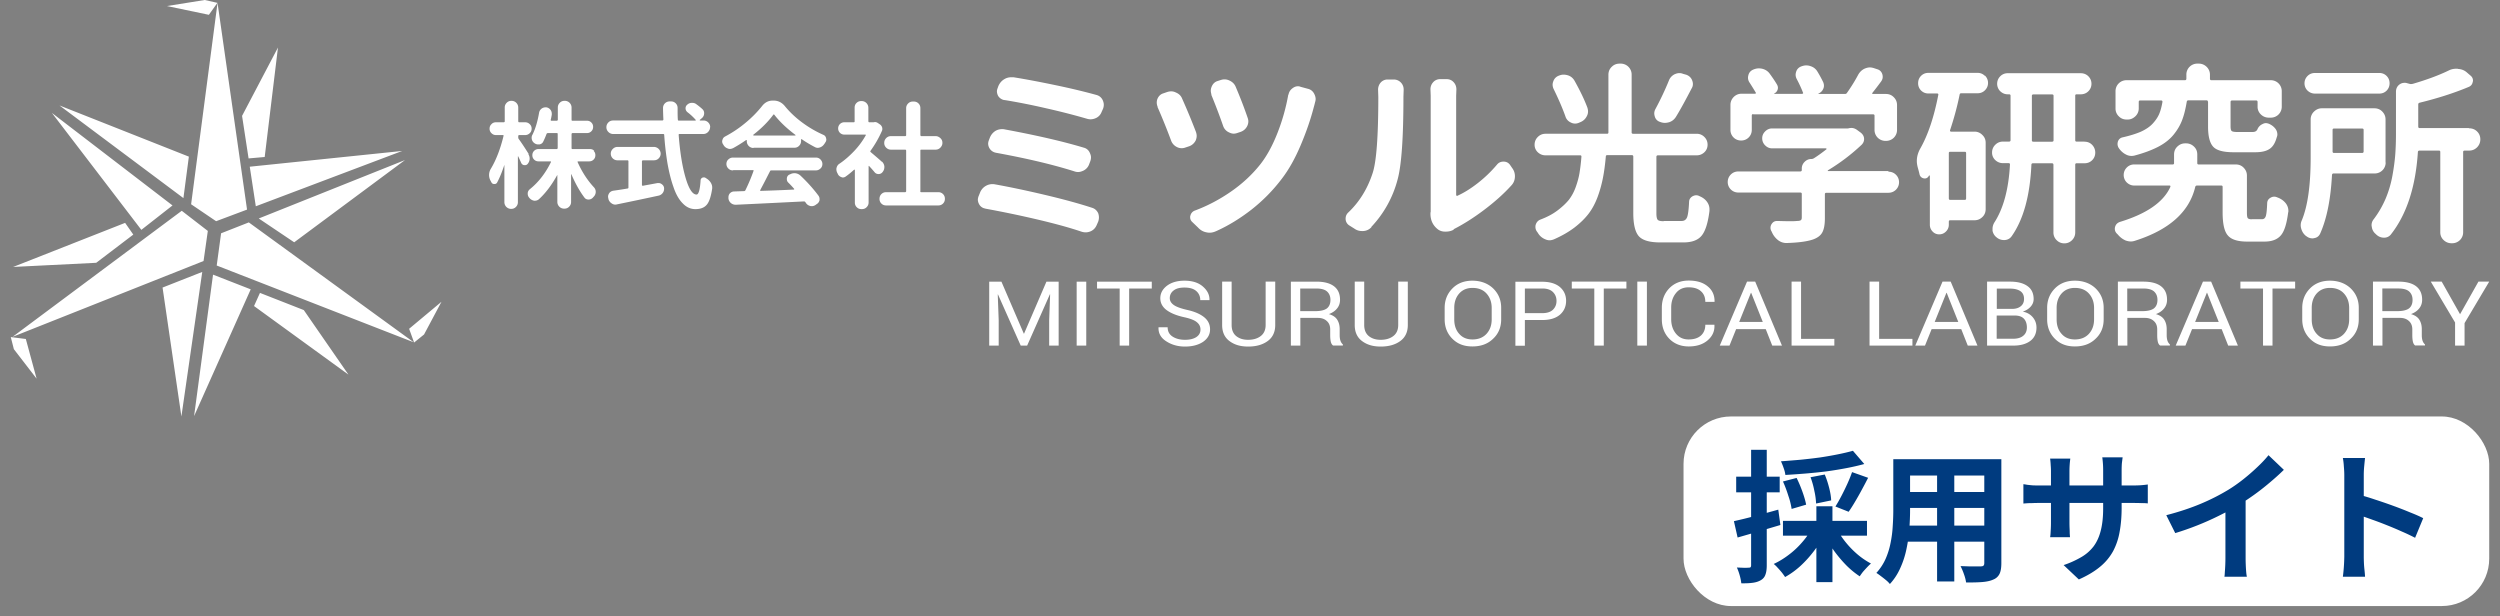 <svg width="211" height="52" fill="none" xmlns="http://www.w3.org/2000/svg"><rect width="100%" height="100%" fill="#808080" stroke="none"/><path d="M11.93 19.4L4.38 9.53l10.18 7.81-2.63 2.06zM1.06 28.43l16.12-6.4.36-2.54-2.2-1.7L1.06 28.43zm12.66-4.16l1.59 10.88 1.76-12.2-3.35 1.32zm-3.16-5.46l-9.45 3.72 7.01-.35 3.13-2.38-.69-.99zm-8.38 9.8l.91 3.35-1.92-2.49-.26-1.02 1.27.16zm32-15.1l-9.35 6.94-2.99-2.01 12.34-4.93zm-15.89 8.9l16.63 6.48L21 18.77l-2.34.92-.37 2.72zm-1.91 12.71l4.78-10.7-3.18-1.24-1.6 11.94zm9.26-8.95l3.77 5.45-7.97-5.79.5-1.11 3.7 1.45zm8.89 1.58l2.73-2.28-1.47 2.76-.84.68-.42-1.16zM5.02 8.9l10.46 7.82.46-3.5L5.02 8.9zM18.36.24l-2.23 17 2.11 1.43 2.61-.98L18.36.24zm2.72 13.83l12.87-1.33-12.36 4.67-.51-3.34zm-.1-.7l-.55-3.59 3.03-5.77-1.12 9.24-1.36.12zM17.63 1.25L14.09.51 17.28 0l1.07.24-.72 1.01zm26.96 11.76c.07.11.11.23.11.36v.06c-.01.15-.07.29-.17.41a.29.29 0 01-.23.1h-.06a.325.325 0 01-.25-.19c-.08-.18-.16-.37-.26-.56h-.01c-.01 0-.01 0-.01.02v3.86c0 .16-.06.29-.17.4-.11.11-.24.16-.4.16a.567.567 0 01-.57-.56v-3.16c-.19.58-.39 1.08-.61 1.49a.23.23 0 01-.22.13h-.04c-.11 0-.19-.06-.24-.17-.03-.05-.05-.1-.08-.15a1.006 1.006 0 01.05-.97c.45-.75.8-1.67 1.07-2.77v-.05a.076.076 0 00-.05-.02h-.59c-.15 0-.27-.05-.38-.16a.507.507 0 01-.16-.38c0-.15.05-.28.16-.38.1-.11.23-.16.38-.16h.67s.07-.02.07-.07V9.07c0-.16.06-.29.17-.4.11-.11.24-.16.4-.16a.567.567 0 01.57.56v1.18s.02.07.07.07h.51c.15 0 .28.05.39.16.11.1.16.23.16.38s-.05.28-.16.38c-.1.1-.23.16-.39.16h-.51s-.07.02-.07.07v.14s.01.09.04.12c.2.27.49.7.85 1.28m5.47-.28c.1.1.15.22.15.37s-.05.27-.15.37c-.1.1-.23.15-.37.15h-.94s-.03 0-.04.02c0 .02-.01.03 0 .04.37.83.83 1.54 1.38 2.13.1.11.15.24.15.38s-.05.28-.15.39c-.03.03-.05.05-.08.09-.1.11-.23.17-.37.17h-.02c-.13 0-.25-.05-.33-.16-.4-.53-.77-1.19-1.11-1.98h-.02v2.35c0 .16-.06.29-.17.4-.11.11-.24.16-.4.16h-.02a.567.567 0 01-.57-.56v-2.26s0-.01-.01-.01c0 0-.01 0-.01.01-.46.83-.97 1.51-1.54 2.03-.1.08-.21.12-.33.12h-.07a.685.685 0 01-.38-.21c-.01-.02-.03-.03-.04-.05a.49.49 0 01-.12-.32v-.06c.01-.14.08-.25.19-.34.72-.58 1.31-1.34 1.77-2.28v-.04c0-.02-.02-.02-.04-.02h-1.01c-.15 0-.27-.05-.37-.15-.1-.1-.15-.22-.15-.37s.05-.27.15-.37c.1-.1.23-.15.37-.15H47s.07-.03.07-.08v-1.19c0-.05-.02-.08-.07-.08h-.77s-.08.02-.1.07c-.09.24-.18.45-.28.65-.06.13-.17.21-.32.24h-.11c-.1 0-.2-.03-.29-.09a.552.552 0 01-.24-.32c-.01-.05-.02-.1-.02-.15 0-.09.02-.18.07-.26.24-.48.43-1.1.56-1.86a.547.547 0 01.52-.45h.1a.539.539 0 01.45.52v.11c-.03.15-.05.29-.09.42 0 .05.01.08.06.08h.47s.07-.03.07-.08V9.07c0-.16.06-.29.17-.4.11-.11.24-.16.4-.16h.02a.567.567 0 01.57.56v1.04c0 .05.02.08.07.08h1.24c.14 0 .26.05.36.15.1.1.15.22.15.37s-.05.27-.15.37c-.1.1-.22.15-.36.15h-1.24s-.07.03-.07.08v1.19c0 .05.02.08.07.08h1.48c.15 0 .27.05.37.15m9.77-1.99c0 .15-.06.28-.17.4-.11.11-.24.17-.4.17h-2.01c-.05 0-.07.02-.07.07.11 1.45.3 2.65.58 3.61.28.96.59 1.43.93 1.43.17 0 .29-.4.34-1.19 0-.11.06-.19.16-.24.04-.01.09-.02.12-.02.06 0 .11.02.17.06l.09.06c.15.1.26.22.34.36.06.11.1.23.1.35v.11c-.1.67-.25 1.13-.46 1.37-.21.25-.53.37-.96.37-.4 0-.76-.16-1.07-.49-.32-.32-.58-.78-.78-1.38-.21-.59-.37-1.25-.5-1.97-.12-.72-.22-1.53-.28-2.43 0-.04-.03-.07-.08-.07h-4.23a.56.56 0 01-.4-.17.544.544 0 01-.17-.4c0-.17.06-.3.17-.41.11-.11.24-.16.4-.16h4.17s.07-.03.07-.08c-.02-.44-.03-.77-.03-.98a.55.55 0 01.56-.55h.12c.15 0 .28.05.39.16.11.11.16.24.16.4v.11c0 .31 0 .6.02.87 0 .05.03.08.08.08h1.39s.03 0 .04-.02v-.04a4.76 4.76 0 00-.71-.66c-.1-.09-.15-.2-.15-.32s.05-.23.15-.31c.11-.1.24-.15.39-.15h.02c.14 0 .26.04.37.13.18.13.34.26.48.39.11.1.16.21.16.35 0 .17-.06.3-.18.41l-.19.16v.03c0 .01.01.02.02.02h.29c.15 0 .29.05.4.16.11.11.17.24.17.4l-.01.01zm-5.68 2.79s-.07.03-.07.08v2.01s.02.06.07.06c.42-.08.83-.15 1.24-.23h.1c.1 0 .18.03.27.1.11.08.18.19.19.33v.05a.589.589 0 01-.46.58c-.97.21-2.15.46-3.52.74-.04.01-.09.02-.13.02a.52.52 0 01-.31-.1.647.647 0 01-.27-.34l-.02-.1s-.02-.09-.02-.13c0-.1.03-.18.08-.27.08-.13.2-.2.34-.23.49-.07.9-.13 1.22-.19.05 0 .08-.03.08-.09v-2.21c0-.05-.03-.08-.08-.08h-.84a.55.55 0 01-.4-.16.544.544 0 01-.17-.4c0-.16.06-.29.17-.4.11-.11.24-.17.4-.17h3.07a.578.578 0 01.57.57c0 .15-.06.29-.17.4-.11.11-.24.16-.4.16h-.94zm9.35-1.04a.567.567 0 01-.57-.56v-.08s0-.02-.02-.03h-.04c-.34.24-.71.47-1.09.68-.09.04-.18.07-.27.07-.05 0-.11 0-.16-.03a.628.628 0 01-.36-.26c-.01-.02-.03-.04-.04-.07a.449.449 0 01-.1-.27c0-.03 0-.07.02-.11.03-.14.1-.24.23-.31a9.82 9.82 0 001.74-1.17 9.53 9.53 0 001.38-1.4c.24-.31.54-.46.89-.46h.09c.36 0 .67.15.92.44.43.53.93 1 1.5 1.42.57.42 1.16.76 1.77 1.03.12.05.2.14.23.28.01.04.02.08.02.12 0 .09-.03.17-.09.25-.03.05-.06.1-.1.15a.694.694 0 01-.53.3.56.56 0 01-.27-.08c-.38-.2-.74-.41-1.08-.65a.03.03 0 00-.04 0c-.01 0-.02.02-.02.03v.13c0 .16-.06.29-.17.4-.11.11-.24.16-.4.16h-3.45l.01.02zm-1.75 1.89c-.15 0-.27-.05-.38-.16-.1-.1-.16-.23-.16-.38s.05-.28.16-.38c.11-.1.23-.16.38-.16h7.02c.15 0 .27.05.38.16.1.11.16.23.16.38s-.05.28-.16.38c-.11.1-.23.16-.38.16H65.1c-.05 0-.09.02-.11.07-.2.39-.47.93-.83 1.6a.03.03 0 000 .04c0 .01.02.02.04.02.64-.02 1.57-.05 2.8-.11.01 0 .02 0 .03-.02v-.04c-.17-.19-.33-.37-.51-.54a.391.391 0 01-.11-.29v-.07c.02-.14.09-.24.21-.31h.03c.12-.07.25-.11.37-.11h.1c.17.02.32.09.44.2.59.56 1.09 1.12 1.5 1.67.07.09.11.19.11.3v.11c-.04.15-.12.26-.26.34l-.11.08c-.09.05-.18.08-.29.08-.04 0-.09 0-.14-.02a.59.59 0 01-.35-.25c-.01-.02-.03-.04-.05-.07a.138.138 0 00-.11-.06c-.84.04-2.75.14-5.74.28h-.04a.601.601 0 01-.6-.53v-.1c0-.12.04-.23.11-.32.1-.11.23-.17.37-.17l.84-.03c.05 0 .09-.03.11-.07.27-.55.5-1.1.69-1.64v-.04c0-.02-.02-.02-.04-.02H61.9l-.05.02zm1.73-2.99v.03c0 .01.01.02.02.02h3.52s.02 0 .02-.02v-.03c-.76-.57-1.35-1.14-1.79-1.71-.03-.03-.05-.03-.08 0-.43.58-.99 1.15-1.7 1.7m10.87 2.26c.11.11.18.24.2.4v.07c0 .13-.04.26-.12.37l-.03.04c-.08.11-.2.17-.34.17-.13 0-.25-.05-.33-.15-.15-.18-.31-.36-.47-.53-.01-.01-.02-.02-.03 0 0 0-.01.02-.01.03v3.05c0 .16-.06.29-.17.4-.11.11-.24.16-.4.16h-.03c-.16 0-.29-.05-.4-.16a.535.535 0 01-.16-.4v-2.74s0-.02-.02-.03h-.04c-.23.21-.46.4-.7.57-.08.06-.16.09-.24.09-.04 0-.09 0-.13-.03a.487.487 0 01-.31-.27c-.01-.03-.03-.06-.05-.1a.681.681 0 01-.07-.28c0-.04 0-.1.02-.15.04-.15.12-.26.25-.34.43-.29.84-.65 1.23-1.06.39-.41.72-.86.98-1.33a.03.03 0 000-.04c0-.01-.02-.02-.03-.02h-1.78a.514.514 0 01-.52-.52.514.514 0 01.52-.52h.79c.05 0 .08-.02.08-.07V9.09c0-.16.05-.29.16-.4.11-.11.24-.16.4-.16h.03a.567.567 0 01.57.56v1.16s.02.07.07.07h.39s.07-.02.1-.02c.08 0 .16.03.24.08l.16.11c.1.06.16.15.2.25.01.05.02.1.02.14 0 .06-.01.12-.04.18a9.26 9.26 0 01-.96 1.67c-.03.04-.02.07.02.11.26.22.58.49.95.82m3.23 2.48c0 .05.03.08.08.08h1.44c.16 0 .29.05.4.16.11.11.16.24.16.4 0 .16-.05.29-.16.4-.11.11-.24.16-.4.16h-4.4c-.16 0-.29-.05-.4-.16a.535.535 0 01-.16-.4c0-.16.05-.29.16-.4.11-.11.24-.16.4-.16h1.62s.07-.03.07-.08V12.7s-.02-.07-.07-.07h-1.22c-.16 0-.29-.06-.4-.17a.535.535 0 01-.16-.4c0-.16.05-.28.16-.4.11-.11.24-.17.4-.17h1.22s.07-.02.07-.07V9.13c0-.16.06-.29.17-.4.11-.11.24-.16.4-.16h.07c.16 0 .29.05.4.16.11.11.16.24.16.4v2.29s.03.07.08.07h1.21c.15 0 .28.06.4.17.12.11.17.24.17.4 0 .16-.06.28-.17.4-.11.11-.24.17-.4.17h-1.21c-.05 0-.08.02-.08.07v3.44h-.01zm5.48 1.46a.704.704 0 01-.52-.38.815.815 0 01-.1-.36c0-.08.02-.17.05-.27l.13-.32a1.128 1.128 0 011.27-.71c1.28.23 2.7.53 4.26.9 1.56.37 2.87.73 3.94 1.08.23.07.4.23.51.46.04.12.06.23.06.35 0 .12-.02.23-.06.35l-.14.32c-.11.24-.28.41-.52.51-.13.05-.26.08-.4.08-.12 0-.23-.02-.33-.05-1.03-.35-2.31-.7-3.85-1.06-1.54-.36-2.97-.65-4.28-.89m.88-4.72a.794.794 0 01-.54-.38.787.787 0 01-.11-.38c0-.09.02-.19.06-.29l.08-.21c.1-.25.26-.45.49-.59.18-.1.36-.14.55-.14.06 0 .13 0 .21.02 2.64.49 4.87 1 6.67 1.54.24.06.42.21.52.44.06.13.1.25.1.38 0 .11-.02.22-.06.33l-.11.29a.96.96 0 01-.51.52c-.14.06-.27.1-.41.1-.11 0-.21-.02-.32-.06-1.84-.58-4.05-1.1-6.63-1.57m.74-4.44a.78.78 0 01-.54-.36.893.893 0 01-.1-.36c0-.1.02-.19.06-.29l.06-.17c.11-.25.27-.45.51-.59.18-.11.38-.16.59-.16h.17c1.07.17 2.27.4 3.61.68 1.34.28 2.48.56 3.42.82.24.07.42.23.52.46.05.12.08.24.08.36 0 .11-.02.22-.06.33l-.13.29a.9.9 0 01-.51.52c-.14.06-.28.09-.43.09-.09 0-.2-.02-.3-.05-.93-.27-2.06-.57-3.39-.87-1.33-.31-2.53-.54-3.58-.71m12.95.58a.89.89 0 01-.08-.35c0-.12.02-.23.06-.33.1-.23.26-.39.49-.46l.32-.11c.12-.04.23-.06.35-.06.13 0 .26.03.4.1.24.1.42.26.52.51.42.94.81 1.88 1.17 2.82.04.12.06.23.06.33 0 .13-.03.25-.08.38-.12.23-.3.4-.54.49l-.33.11a.876.876 0 01-.72-.04.98.98 0 01-.48-.52c-.37-1-.76-1.96-1.16-2.87m11.06-1.03c.04-.24.17-.43.38-.57.14-.1.28-.14.43-.14.07 0 .15.02.22.05l.63.17c.23.06.41.21.52.44.07.14.11.28.11.43 0 .08-.02.17-.05.27-.03.13-.06.25-.1.38-.27 1.05-.64 2.12-1.11 3.23-.47 1.11-1 2.07-1.62 2.87-.73.96-1.57 1.81-2.52 2.56-.95.74-1.95 1.36-3 1.83-.18.08-.36.13-.54.13-.1 0-.19-.01-.27-.03-.27-.05-.51-.18-.71-.4l-.51-.49a.507.507 0 01-.16-.38c0-.05 0-.1.02-.14a.59.59 0 01.38-.43c1.05-.39 2.06-.92 3.03-1.59.97-.67 1.8-1.44 2.49-2.31.55-.7 1.03-1.58 1.45-2.65.42-1.07.72-2.15.91-3.23m-6.48-.01c-.04-.12-.06-.23-.06-.33 0-.12.03-.23.08-.35.1-.23.26-.39.49-.46l.25-.08c.12-.04.23-.06.33-.06.15 0 .29.03.43.1.24.11.42.28.52.52.37.87.71 1.74 1.01 2.62.04.11.06.21.06.3 0 .14-.03.27-.1.41-.12.23-.3.39-.55.48l-.27.09c-.11.04-.21.06-.32.06-.13 0-.26-.04-.4-.11a.91.91 0 01-.48-.52c-.32-.92-.66-1.81-1.01-2.66m13.52 11.18a.99.99 0 01-.7.33h-.1c-.24 0-.46-.07-.65-.21l-.43-.27a.66.66 0 01-.3-.57c0-.21.08-.39.25-.54.92-.88 1.6-1.98 2.03-3.3.32-.96.48-3.1.48-6.42l-.02-.62c0-.22.07-.42.21-.59a.77.77 0 01.6-.27h.51c.24 0 .45.09.62.27.15.17.22.36.22.59l-.02.6c0 3.43-.16 5.76-.49 6.97a9.191 9.191 0 01-2.22 4.01m6.96.23c-.21.12-.44.17-.7.17h-.03c-.26 0-.49-.08-.67-.24-.38-.32-.57-.74-.57-1.27 0-.05 0-.11.02-.16v-9.8l-.02-.54c0-.22.07-.42.22-.59a.77.77 0 01.6-.27h.55c.24 0 .44.09.6.27.15.17.22.37.22.6l-.02.54v8.37s.01.04.04.06c.03.02.05.02.07 0 .56-.25 1.13-.61 1.72-1.07.59-.46 1.13-.98 1.62-1.56.14-.17.32-.25.54-.25h.02c.23 0 .41.1.54.28l.17.25c.16.21.24.44.24.7 0 .31-.1.57-.3.78-.65.72-1.43 1.41-2.32 2.08-.89.67-1.75 1.21-2.56 1.62m17.74-.7h1.51c.22 0 .37-.1.46-.31.08-.21.14-.65.17-1.32.01-.2.11-.35.3-.46.1-.05.2-.08.3-.08.08 0 .17.02.25.06l.06.03c.26.11.47.27.62.49.13.19.19.39.19.6v.14c-.13 1.03-.35 1.72-.67 2.1-.32.38-.83.56-1.54.56h-1.93c-.9 0-1.5-.17-1.82-.52-.31-.35-.47-1-.47-1.95v-4.77c0-.08-.04-.13-.13-.13h-2.06c-.08 0-.13.04-.13.13-.06.68-.14 1.27-.24 1.78-.1.51-.24 1.04-.44 1.59-.2.54-.45 1.02-.76 1.43-.31.41-.71.8-1.2 1.18-.5.38-1.08.71-1.74 1-.13.05-.25.08-.36.08-.13 0-.25-.03-.36-.08-.25-.1-.45-.26-.6-.49-.03-.05-.07-.11-.11-.16a.67.67 0 01-.13-.38c0-.06 0-.13.02-.19.06-.21.19-.36.38-.44.56-.21 1.04-.46 1.44-.76.4-.3.72-.6.97-.9.24-.31.44-.67.59-1.09.15-.42.26-.82.32-1.19s.12-.82.16-1.36c.01-.08-.02-.13-.1-.13h-2.93c-.25 0-.47-.09-.65-.26a.854.854 0 01-.27-.64c0-.25.09-.47.27-.65.18-.18.4-.27.65-.27h5.2c.07 0 .11-.04.11-.11V6.31c0-.26.09-.49.28-.67.18-.18.4-.27.66-.27h.08a.92.92 0 01.94.94v4.87c0 .07.04.11.13.11h5.36c.25 0 .47.09.65.27.18.18.27.4.27.65s-.09.47-.27.64c-.18.17-.4.26-.65.26h-3.27c-.08 0-.13.04-.13.13V18c0 .29.04.47.11.55.07.08.24.12.51.12m-6.45-9.6c.04.12.06.23.06.33 0 .14-.03.27-.1.4-.12.24-.3.41-.55.51l-.14.06c-.1.04-.2.06-.3.06a.74.74 0 01-.36-.09.819.819 0 01-.46-.52c-.25-.7-.58-1.46-.98-2.28a.897.897 0 01-.1-.38c0-.1.02-.2.06-.3.08-.23.24-.39.48-.48.13-.05.25-.08.38-.08s.25.02.38.06c.25.08.44.25.57.49.45.81.81 1.55 1.06 2.22zm6.88-2.26c.09-.24.25-.42.48-.54.14-.06.27-.1.41-.1.11 0 .21.02.3.06l.29.08c.23.09.4.24.49.48.04.1.06.2.06.3 0 .13-.03.25-.1.36-.52 1-.96 1.81-1.33 2.41-.14.22-.33.38-.59.46-.12.03-.23.05-.35.05-.14 0-.27-.03-.4-.08a.648.648 0 01-.44-.44.972.972 0 01-.05-.27c0-.13.03-.25.1-.38.42-.78.8-1.58 1.13-2.39zm18.53 7.68c.25 0 .47.09.64.26.17.17.26.39.26.63s-.09.46-.26.63c-.17.17-.39.26-.64.26h-5.23c-.08 0-.13.04-.13.11v2.04c0 .52-.07.91-.21 1.18-.14.27-.4.47-.79.61-.49.17-1.23.27-2.22.3h-.03c-.25 0-.49-.08-.7-.24a1.72 1.72 0 01-.51-.65c-.02-.05-.05-.11-.08-.16a.572.572 0 01.05-.56c.11-.17.26-.25.46-.25h.02c.39.01.72.02 1 .02s.48 0 .63-.02c.17 0 .28-.02.34-.06.06-.04.09-.11.09-.23v-2c0-.07-.04-.11-.13-.11h-5.22c-.25 0-.47-.09-.64-.26a.877.877 0 01-.26-.63c0-.24.09-.46.26-.63.17-.17.39-.26.64-.26h5.22c.08 0 .13-.04.13-.11v-.13c0-.22.08-.41.24-.57.16-.16.35-.24.57-.24.07 0 .14-.02.21-.06.38-.24.73-.5 1.06-.76.01-.01.01-.03 0-.05 0-.02-.02-.03-.04-.03h-4.55c-.22 0-.41-.08-.58-.25a.816.816 0 01-.25-.59c0-.23.08-.42.25-.59.16-.16.36-.25.58-.25h6.4s.06 0 .09-.02c.07-.01.14-.02.21-.02.17 0 .33.06.48.17l.3.22c.19.15.29.33.29.55 0 .18-.07.34-.21.48-.87.82-1.82 1.54-2.85 2.16-.01.01-.01.02 0 .04 0 .02.01.02.02.02h5.09v.05zm-11.4-4.86c-.08 0-.13.04-.13.11v1.22c0 .25-.09.47-.26.64-.17.17-.39.26-.64.26s-.47-.09-.64-.26a.883.883 0 01-.26-.64V8.85c0-.25.09-.47.27-.66.18-.18.4-.28.67-.28h1.14s.05-.01.06-.03c.01-.02.01-.04 0-.06-.15-.25-.32-.53-.52-.84a.712.712 0 01-.11-.62c.05-.22.18-.38.4-.48.16-.07.32-.11.49-.11.08 0 .17.01.27.03.26.06.48.2.63.4.25.34.46.65.63.94.08.14.1.28.05.43-.05.15-.15.26-.3.33 0 .01 0 .02.02.02h2.35s.06-.01.07-.03c.02-.02.02-.05 0-.08-.13-.34-.3-.71-.52-1.13a.815.815 0 01-.1-.36c0-.09.02-.19.05-.28.07-.21.22-.36.44-.44.14-.05.27-.08.4-.08s.25.02.36.06c.26.08.46.24.59.46.19.31.35.61.49.9.04.1.06.19.06.29 0 .1-.02.19-.06.27-.08.19-.22.32-.41.4v.03h2.25c.07 0 .13-.03.17-.1.36-.51.67-1.01.94-1.52.13-.23.31-.41.55-.52.15-.06.29-.1.43-.1.11 0 .21.02.32.05l.3.1c.22.06.37.21.44.43.02.07.03.15.03.22 0 .13-.04.25-.13.38-.25.34-.5.67-.75.98-.02.01-.02.03 0 .05.02.02.03.03.06.03h1.09c.26 0 .49.09.67.28.18.18.27.4.27.66v2.08a.92.92 0 01-.94.94h-.02a.92.92 0 01-.94-.94V9.76c0-.07-.04-.11-.13-.11h-10.11l.01-.02zm19.55-3.25c.17.17.26.38.26.62s-.09.45-.26.62c-.17.17-.38.25-.61.25h-1.39c-.08 0-.13.04-.14.13-.21 1.03-.48 2.02-.81 3 0 .03 0 .06.02.08.02.02.04.03.07.03h1.98a.9.9 0 01.66.28c.19.18.28.4.28.66v5.6c0 .26-.09.49-.28.67-.19.18-.4.27-.66.27h-2.06c-.07 0-.11.04-.11.13v.25c0 .22-.08.41-.24.57-.16.16-.35.24-.57.24-.22 0-.41-.08-.56-.24a.81.81 0 01-.23-.57v-4.12s-.01-.03-.03-.04c-.02 0-.04 0-.05.02-.01.02-.02.03-.03.06-.11.15-.25.2-.42.16a.441.441 0 01-.34-.33 9.53 9.53 0 00-.13-.51c-.06-.21-.1-.42-.1-.62 0-.36.1-.71.29-1.05.66-1.16 1.16-2.67 1.52-4.52.02-.08-.01-.13-.1-.13h-.73c-.24 0-.45-.08-.62-.25a.845.845 0 01-.25-.62c0-.24.08-.45.25-.62.17-.17.38-.25.62-.25h4.15c.23 0 .44.08.61.25m-1.69 10.47c.07 0 .11-.04.11-.13v-3.82c0-.07-.04-.11-.11-.11h-1.24c-.07 0-.11.04-.11.11v3.82c0 .08.04.13.11.13h1.24zm10.11-4.91c.25 0 .47.09.64.27.17.18.26.4.26.65s-.09.47-.26.64c-.17.17-.39.26-.64.26h-.68c-.07 0-.11.04-.11.13v5.71c0 .25-.09.47-.27.65-.18.18-.4.27-.65.27s-.47-.09-.65-.27a.891.891 0 01-.27-.65v-5.71c0-.08-.04-.13-.13-.13h-1.6c-.08 0-.13.04-.13.13-.12 2.6-.67 4.61-1.66 6.02-.14.2-.33.31-.59.33h-.06c-.23 0-.44-.07-.62-.22a.91.91 0 01-.35-.57v-.16c0-.18.05-.35.14-.51.77-1.18 1.22-2.82 1.33-4.9.01-.08-.03-.13-.11-.13h-.48c-.25 0-.47-.09-.65-.26a.854.854 0 01-.27-.64c0-.25.09-.47.27-.65.18-.18.4-.27.65-.27h.51c.08 0 .13-.04.13-.11V8.07c0-.07-.04-.11-.13-.11h-.11c-.24 0-.45-.09-.63-.26a.877.877 0 01-.26-.63c0-.24.09-.46.26-.63a.86.86 0 01.63-.26h6.17c.25 0 .47.09.64.26.17.17.26.39.26.63s-.09.46-.26.63c-.17.17-.39.26-.64.26h-.36c-.07 0-.11.04-.11.11v3.77c0 .07.04.11.11.11h.68v.01zm-4.45-.11c0 .07.04.11.13.11h1.57c.08 0 .13-.04.13-.11V8.08c0-.07-.04-.11-.13-.11h-1.57c-.08 0-.13.04-.13.11v3.77zm18.54 6.65h.89c.15 0 .25-.08.31-.25.06-.17.1-.54.12-1.11.01-.21.11-.36.3-.46a.573.573 0 01.55-.02c.04.01.08.03.13.05.25.11.46.27.62.49.13.19.19.39.19.6 0 .04 0 .09-.02.14-.12.94-.32 1.59-.62 1.93-.3.35-.76.52-1.38.52h-1.46c-.79 0-1.34-.17-1.63-.52-.3-.34-.44-.99-.44-1.94v-2.16c0-.07-.04-.11-.11-.11h-2.06c-.07 0-.12.04-.14.11-.5 2.11-2.19 3.63-5.09 4.55-.12.04-.23.06-.35.06-.14 0-.28-.03-.43-.08-.25-.11-.47-.27-.65-.49l-.13-.13a.561.561 0 01-.11-.55c.06-.2.2-.33.4-.4 2.26-.69 3.68-1.67 4.26-2.96.01-.03 0-.06 0-.08a.09.09 0 00-.07-.03h-2.98c-.24 0-.45-.09-.63-.26a.877.877 0 01-.26-.63c0-.24.09-.46.26-.63a.86.86 0 01.63-.26h3.25c.07 0 .11-.04.11-.11v-.73c0-.26.09-.49.28-.67.19-.18.4-.27.66-.27h.08c.25 0 .47.09.66.27.19.18.28.4.28.67v.73c0 .07.04.11.11.11h3.14c.26 0 .49.09.67.28.18.19.27.4.27.66v3.11c0 .25.02.41.07.48.05.06.16.1.34.1m-3.7-9.91c0-.08-.04-.13-.11-.13h-1.55c-.07 0-.12.04-.13.13-.1.59-.22 1.1-.39 1.54-.16.43-.41.85-.73 1.24s-.75.73-1.29 1.01-1.21.53-2 .74c-.08.02-.17.03-.25.03-.17 0-.33-.04-.49-.13-.23-.12-.43-.3-.59-.54a.664.664 0 01-.1-.32c0-.07.01-.15.03-.22.07-.2.21-.32.41-.36.61-.14 1.13-.3 1.54-.48.41-.19.74-.41.98-.67.24-.26.43-.53.55-.81.12-.28.21-.62.28-1.02.01-.08-.03-.13-.11-.13h-1.78c-.07 0-.11.04-.11.13v.54a.9.9 0 01-.28.66c-.19.18-.4.28-.66.28h-.08c-.26 0-.49-.09-.67-.28a.898.898 0 01-.27-.66V7.71a.92.92 0 01.94-.94h4.91c.08 0 .13-.04.13-.13v-.33a.92.92 0 01.94-.94h.11c.25 0 .47.09.66.27.18.18.28.4.28.67v.33c0 .08.04.13.11.13h5.01a.92.92 0 01.94.94v1.28a.92.92 0 01-.94.94h-.16a.93.93 0 01-.66-.27.876.876 0 01-.28-.67v-.38c0-.08-.04-.13-.11-.13h-2.04c-.08 0-.13.04-.13.13v2.04c0 .22.03.36.1.41.06.05.22.08.46.08h1.3c.2 0 .33-.07.4-.21.08-.2.22-.35.4-.44.11-.06.21-.1.32-.1.07 0 .15.02.24.05.24.1.44.25.59.46.1.15.14.3.14.46 0 .07-.02.15-.05.22-.13.48-.33.81-.61.99-.28.19-.68.28-1.21.28h-1.82c-.86 0-1.43-.15-1.72-.46-.29-.31-.44-.87-.44-1.7V8.6h-.01zm15 5.1a.92.92 0 01-.94.94h-3.46c-.07 0-.12.04-.13.13-.11 2.05-.44 3.7-1 4.95-.1.21-.26.34-.51.38a.59.59 0 01-.14.02.81.81 0 01-.49-.17.219.219 0 00-.05-.03c-.2-.16-.33-.36-.4-.6a.976.976 0 01.05-.74c.5-1.22.74-2.98.74-5.31v-3.19a.9.9 0 01.28-.66c.19-.18.4-.28.66-.28h4.44c.26 0 .49.09.67.28.18.19.27.4.27.66v3.65l.01-.03zm-.54-7.54c.24 0 .45.08.62.25.17.17.25.38.25.62s-.08.45-.25.62c-.17.17-.38.25-.62.25h-5.42c-.24 0-.45-.08-.63-.25a.854.854 0 01-.26-.62c0-.24.09-.45.26-.62.17-.17.38-.25.63-.25h5.42zm-1.32 4.8c0-.07-.04-.11-.13-.11h-2.38c-.07 0-.11.04-.11.11v1.82c0 .08.04.13.11.13h2.38c.08 0 .13-.04.13-.13v-1.82zm8.91-.13c.26 0 .49.09.67.27.18.18.27.4.27.66s-.09.48-.27.67c-.18.18-.4.28-.67.28h-.38c-.08 0-.13.04-.13.11v6.77a.92.92 0 01-.94.94h-.05a.93.93 0 01-.66-.27.876.876 0 01-.28-.67v-6.77c0-.07-.04-.11-.11-.11h-1.65c-.07 0-.12.04-.13.11-.19 2.96-.95 5.28-2.28 6.97a.71.71 0 01-.57.27h-.02c-.24 0-.46-.09-.65-.27l-.05-.05a.897.897 0 01-.32-.6.507.507 0 01-.02-.13c0-.19.06-.36.19-.52.4-.53.73-1.1 1-1.73.26-.62.45-1.27.57-1.93.12-.66.2-1.26.24-1.79.04-.53.06-1.12.06-1.77V7.74c0-.24.09-.44.27-.59.14-.11.29-.16.46-.16.05 0 .11 0 .17.02l.3.08c.08.01.16 0 .24-.02 1.16-.34 2.17-.71 3.03-1.13.2-.1.41-.14.63-.14.05 0 .11 0 .16.02.29.02.53.12.73.3l.29.25c.15.12.22.26.22.44 0 .03 0 .06-.02.09-.03.21-.15.36-.35.44-1.22.51-2.59.95-4.14 1.33-.07.02-.11.07-.11.14v1.87c0 .08.04.13.11.13h4.15l.04.02zM84.52 23.77l1.89 4.39h.02l1.89-4.39h1.03v5.4h-.8v-2.13l.08-2.2h-.02l-1.92 4.33h-.54l-1.92-4.32h-.02l.08 2.19v2.13h-.8v-5.4h1.03zm7.16 0h-.81v5.4h.81v-5.4zm5.53.58H95.3v4.82h-.8v-4.82h-1.91v-.58h4.62v.58zm4.11 3.46c0-.25-.1-.45-.31-.62-.2-.17-.57-.31-1.08-.42-.63-.14-1.12-.34-1.47-.6-.35-.26-.53-.6-.53-1 0-.42.19-.77.57-1.06.38-.28.87-.42 1.47-.42.65 0 1.17.16 1.55.49.38.33.57.7.56 1.13v.02h-.78a.96.96 0 00-.34-.77c-.23-.2-.56-.29-.99-.29-.4 0-.71.08-.92.25-.21.16-.32.38-.32.64 0 .24.12.43.35.59.23.16.61.29 1.13.41.63.14 1.1.35 1.43.62.33.27.49.61.49 1.02 0 .43-.2.78-.59 1.05-.39.26-.9.4-1.53.4-.59 0-1.12-.15-1.57-.44-.46-.29-.68-.68-.66-1.17v-.02h.77c0 .35.14.61.42.79.28.18.63.27 1.04.27.41 0 .73-.08.96-.23.24-.16.35-.37.35-.63m6.31-4.05v3.66c0 .59-.21 1.04-.63 1.35-.42.31-.97.47-1.65.47-.68 0-1.18-.16-1.59-.47-.41-.31-.61-.76-.61-1.35v-3.66h.8v3.66c0 .41.13.72.38.93.26.21.59.32 1.01.32.44 0 .8-.11 1.07-.32.27-.21.41-.52.41-.93v-3.66h.81zm2.12 3.06v2.34h-.8v-5.4h2.15c.65 0 1.15.13 1.49.39.34.26.51.64.51 1.14 0 .28-.08.52-.24.72-.16.21-.39.37-.7.49.33.1.56.25.7.47.14.22.21.48.21.8v.51c0 .17.02.32.06.45.04.13.11.24.21.33v.09h-.83c-.11-.08-.17-.21-.2-.37s-.04-.33-.04-.5v-.49c0-.29-.09-.53-.28-.7-.19-.18-.44-.27-.75-.27h-1.49zm0-.57h1.26c.45 0 .78-.08.98-.23.2-.16.3-.4.3-.72 0-.3-.1-.54-.29-.71-.19-.17-.5-.25-.91-.25h-1.35v1.91h.01zm9.07-2.49v3.66c0 .59-.21 1.04-.63 1.35-.42.31-.97.47-1.65.47-.68 0-1.18-.16-1.59-.47-.41-.31-.61-.76-.61-1.35v-3.66h.8v3.66c0 .41.13.72.38.93.26.21.59.32 1.01.32.44 0 .8-.11 1.07-.32.27-.21.41-.52.41-.93v-3.66h.81zm7.88 3.18c0 .66-.22 1.21-.68 1.64-.45.44-1.03.65-1.75.65s-1.26-.22-1.69-.65c-.43-.43-.65-.98-.65-1.64v-.96c0-.66.22-1.2.65-1.64.43-.44 1-.66 1.69-.66s1.3.22 1.75.65c.45.44.68.98.68 1.64v.97zm-.8-.96c0-.49-.15-.9-.44-1.22-.29-.32-.69-.47-1.18-.47-.47 0-.84.16-1.12.47-.28.32-.42.72-.42 1.22v.97c0 .5.14.91.42 1.22.28.32.65.47 1.12.47.5 0 .89-.16 1.18-.47.29-.32.44-.72.44-1.23v-.97.01zm2.8 1.02v2.17h-.8v-5.4h2.27c.63 0 1.13.15 1.48.44.35.3.53.69.53 1.17s-.18.88-.53 1.18c-.35.29-.84.44-1.48.44h-1.47zm0-.58h1.47c.4 0 .7-.1.9-.29.2-.2.3-.44.3-.74s-.1-.55-.3-.75c-.2-.2-.5-.3-.9-.3h-1.47v2.08zm8.57-2.08h-1.91v4.82h-.8v-4.82h-1.9v-.58h4.61v.58zm1.73-.58h-.81v5.4h.81v-5.4zm5.7 3.67v.02c.02.51-.18.93-.58 1.27-.4.34-.93.51-1.59.51s-1.22-.22-1.64-.65c-.42-.43-.63-.98-.63-1.65v-.96c0-.66.21-1.21.63-1.65.42-.43.97-.65 1.64-.65.67 0 1.21.16 1.6.49.4.32.59.76.58 1.29v.02h-.78c0-.38-.12-.68-.37-.9-.24-.22-.59-.33-1.04-.33-.45 0-.81.16-1.07.49-.27.33-.4.74-.4 1.22v.97c0 .49.13.9.4 1.23.27.33.62.49 1.07.49.45 0 .79-.11 1.04-.33.24-.22.37-.52.37-.91h.77v.03zm4.32.34h-2.49l-.56 1.39h-.82l2.3-5.4h.69l2.26 5.4h-.82l-.55-1.39h-.01zm-2.24-.61h2l-.98-2.46h-.02l-.99 2.46h-.01zm5.23 1.43h2.81v.57h-3.61v-5.4h.8v4.83zm6.59 0h2.81v.57h-3.62v-5.4h.81v4.83zm6.92-.82h-2.49l-.56 1.39h-.82l2.3-5.4h.69l2.26 5.4h-.82l-.55-1.39h-.01zm-2.24-.61h2l-.98-2.46h-.02l-.99 2.46h-.01zm4.43 2v-5.4h1.94c.62 0 1.11.12 1.46.37.35.24.53.61.53 1.1 0 .24-.08.45-.25.64-.17.19-.39.33-.67.42.36.07.64.23.85.48.21.25.31.54.31.87 0 .49-.18.87-.53 1.13-.35.26-.83.39-1.43.39h-2.21zm.81-3.1h1.3c.3 0 .54-.07.73-.22.19-.15.28-.36.28-.62 0-.29-.1-.51-.3-.65-.2-.14-.49-.22-.87-.22h-1.13v1.72l-.01-.01zm0 .57v1.95h1.39c.36 0 .65-.08.85-.25.2-.16.31-.4.31-.7 0-.3-.08-.56-.25-.74-.17-.18-.43-.27-.78-.27h-1.51l-.01.01zm9.03.31c0 .66-.22 1.21-.68 1.64-.45.44-1.03.65-1.75.65s-1.26-.22-1.69-.65c-.43-.43-.65-.98-.65-1.64v-.96c0-.66.22-1.2.65-1.64.43-.44 1-.66 1.69-.66s1.3.22 1.75.65c.45.44.68.98.68 1.64v.97zm-.81-.96c0-.49-.15-.9-.44-1.22-.29-.32-.69-.47-1.18-.47-.47 0-.84.16-1.12.47-.28.32-.42.72-.42 1.22v.97c0 .5.14.91.42 1.22.28.32.65.47 1.12.47.5 0 .89-.16 1.18-.47.29-.32.44-.72.44-1.23v-.97.01zm2.81.84v2.34h-.8v-5.4h2.15c.65 0 1.15.13 1.49.39.34.26.51.64.51 1.14 0 .28-.08.52-.24.72-.16.21-.39.37-.7.49.33.1.56.25.7.47.14.22.21.48.21.8v.51c0 .17.02.32.06.45.04.13.11.24.21.33v.09h-.83c-.11-.08-.17-.21-.2-.37s-.04-.33-.04-.5v-.49c0-.29-.09-.53-.28-.7-.19-.18-.44-.27-.75-.27h-1.49zm0-.57h1.26c.45 0 .78-.08.98-.23.2-.16.3-.4.3-.72 0-.3-.1-.54-.29-.71-.19-.17-.5-.25-.91-.25h-1.35v1.91h.01zm7.95 1.52h-2.49l-.56 1.39h-.82l2.3-5.4h.69l2.26 5.4h-.82l-.55-1.39h-.01zm-2.24-.61h2l-.98-2.46h-.02l-.99 2.46h-.01zm8.45-2.82h-1.91v4.82h-.8v-4.82h-1.91v-.58h4.62v.58zm5.37 2.6c0 .66-.22 1.21-.68 1.64-.45.44-1.03.65-1.75.65s-1.26-.22-1.69-.65c-.43-.43-.65-.98-.65-1.64v-.96c0-.66.22-1.2.65-1.64.43-.44 1-.66 1.69-.66s1.3.22 1.75.65c.45.44.68.98.68 1.64v.97zm-.81-.96c0-.49-.15-.9-.44-1.22-.29-.32-.69-.47-1.18-.47-.47 0-.84.16-1.12.47-.28.32-.42.72-.42 1.22v.97c0 .5.14.91.42 1.22.28.32.65.47 1.12.47.5 0 .89-.16 1.18-.47.29-.32.44-.72.44-1.23v-.97.01zm2.81.84v2.34h-.8v-5.4h2.15c.65 0 1.15.13 1.49.39.34.26.51.64.51 1.14 0 .28-.08.52-.24.72-.16.21-.39.37-.7.49.33.1.56.25.7.47.14.22.21.48.21.8v.51c0 .17.02.32.06.45.04.13.11.24.21.33v.09h-.83c-.11-.08-.17-.21-.2-.37s-.04-.33-.04-.5v-.49c0-.29-.09-.53-.28-.7-.19-.18-.44-.27-.75-.27h-1.49zm0-.57h1.26c.45 0 .78-.08.98-.23.2-.16.3-.4.3-.72 0-.3-.1-.54-.29-.71-.19-.17-.5-.25-.91-.25h-1.35v1.91h.01zm6.55.26l1.55-2.75h.91l-2.08 3.5v1.9h-.8v-1.95l-2.05-3.45h.92l1.55 2.75z" fill="#fff"/><rect x="142.09" y="35.15" width="68" height="16" rx="4" fill="#fff"/><path d="M156.386 38.046l.96 1.116c-.464.128-.968.244-1.512.348-.544.104-1.108.196-1.692.276-.584.072-1.168.132-1.752.18a70.92 70.92 0 01-1.704.12 2.508 2.508 0 00-.144-.576 5.766 5.766 0 00-.228-.576c.544-.04 1.092-.084 1.644-.132.56-.056 1.108-.12 1.644-.192.536-.08 1.04-.168 1.512-.264.48-.096.904-.196 1.272-.3zm-5.904 2.592l1.152-.3c.176.352.34.74.492 1.164.152.424.256.788.312 1.092l-1.224.36a6.133 6.133 0 00-.276-1.104c-.136-.44-.288-.844-.456-1.212zm2.328-.36l1.2-.228c.144.344.268.72.372 1.128.104.408.16.76.168 1.056l-1.272.264a6.064 6.064 0 00-.144-1.056 7.065 7.065 0 00-.324-1.164zm3.504-.432l1.356.48c-.176.344-.36.692-.552 1.044-.184.344-.372.676-.564.996-.184.312-.36.588-.528.828l-1.116-.444c.16-.256.328-.552.504-.888.176-.336.344-.68.504-1.032.16-.352.292-.68.396-.984zm-5.832 4.116h7.092v1.248h-7.092v-1.248zm2.82-1.236h1.356v6.408h-1.356v-6.408zm-.432 1.956l1.116.384c-.24.496-.536.976-.888 1.44a9.482 9.482 0 01-1.14 1.26 6.973 6.973 0 01-1.296.936 5.37 5.37 0 00-.276-.384 8.207 8.207 0 00-.348-.396 2.476 2.476 0 00-.336-.324c.432-.2.848-.452 1.248-.756a7.047 7.047 0 001.104-1.02c.336-.376.608-.756.816-1.14zm2.208.048c.2.368.448.732.744 1.092.296.36.624.692.984.996a6.37 6.37 0 001.104.744c-.096.08-.208.188-.336.324-.12.128-.236.256-.348.384-.104.136-.192.26-.264.372a7.139 7.139 0 01-1.14-.936 10.975 10.975 0 01-1.032-1.224c-.312-.448-.58-.904-.804-1.368l1.092-.384zm-8.736-.744a39.45 39.45 0 001.716-.42c.672-.176 1.348-.36 2.028-.552l.18 1.296c-.616.184-1.24.368-1.872.552-.624.184-1.204.352-1.74.504l-.312-1.38zm.192-3.756h3.672v1.32h-3.672v-1.32zm1.26-2.268h1.32v9.744c0 .328-.036.588-.108.78a.829.829 0 01-.372.468c-.176.112-.4.188-.672.228-.264.04-.596.056-.996.048a3.97 3.97 0 00-.132-.66 4.63 4.63 0 00-.24-.672l.612.024c.192 0 .324-.004.396-.012.072 0 .12-.012.144-.036.032-.032.048-.088.048-.168v-9.744zm12.828.792h7.356v1.38h-7.356v-1.38zm0 2.772h7.38v1.344h-7.38v-1.344zm-.024 2.832h7.452v1.356h-7.452v-1.356zm-.804-5.604h1.416v4.32c0 .472-.02.988-.06 1.548-.04.56-.12 1.124-.24 1.692a7.398 7.398 0 01-.516 1.608c-.224.512-.52.968-.888 1.368a2.043 2.043 0 00-.324-.324 9.447 9.447 0 00-.444-.348 4.297 4.297 0 00-.372-.264c.328-.36.588-.756.78-1.188a6.33 6.33 0 00.42-1.356 9.5 9.5 0 00.18-1.404c.032-.472.048-.92.048-1.344v-4.308zm7.68 0h1.44v8.772c0 .384-.048.68-.144.888a.973.973 0 01-.516.492c-.24.112-.548.184-.924.216s-.84.044-1.392.036a3.443 3.443 0 00-.18-.696 5.347 5.347 0 00-.288-.684l.696.024h1.008c.112 0 .188-.02.228-.06.048-.04.072-.116.072-.228v-8.76zm-3.984.552h1.452v9.768h-1.452v-9.768zm15.576 3.54c0 .744-.056 1.42-.168 2.028a5.458 5.458 0 01-.552 1.644 4.502 4.502 0 01-1.104 1.32c-.472.392-1.068.748-1.788 1.068l-1.284-1.212a8.101 8.101 0 001.488-.672 3.508 3.508 0 001.044-.912c.272-.368.472-.808.6-1.32.136-.52.204-1.148.204-1.884v-3.192c0-.248-.008-.464-.024-.648a9.913 9.913 0 00-.048-.468h1.716l-.06.468c-.016.184-.024.4-.024.648v3.132zm-4.332-4.14a8.228 8.228 0 00-.072 1.08v4.296c0 .176.004.348.012.516.008.16.012.304.012.432.008.12.016.224.024.312h-1.68c.016-.088.028-.192.036-.312l.024-.432c.008-.168.012-.34.012-.516v-4.296c0-.176-.008-.356-.024-.54a5.888 5.888 0 00-.048-.54h1.704zm-3.96 2.16c.08.008.184.024.312.048.128.016.276.032.444.048.168.008.352.012.552.012h7.872c.32 0 .58-.008.78-.024.2-.016.38-.036.54-.06v1.596a4.364 4.364 0 00-.516-.024 22.355 22.355 0 00-.804-.012h-7.872c-.2 0-.384.004-.552.012-.16 0-.304.004-.432.012l-.324.024v-1.632zm12.06 2.616c1.08-.28 2.056-.604 2.928-.972a17.78 17.78 0 002.316-1.176c.416-.256.832-.548 1.248-.876.424-.336.82-.68 1.188-1.032.376-.352.692-.688.948-1.008l1.296 1.236c-.368.36-.772.724-1.212 1.092-.432.368-.884.72-1.356 1.056-.472.336-.94.644-1.404.924-.456.264-.968.536-1.536.816a23.946 23.946 0 01-3.66 1.452l-.756-1.512zm4.992-1.38l1.704-.396v5.4a15.065 15.065 0 00.048 1.152c.016.184.036.324.06.42h-1.896c.016-.096.028-.236.036-.42a15.065 15.065 0 00.048-1.152v-5.004zm10.032 4.896v-6.9c0-.208-.012-.448-.036-.72a5.588 5.588 0 00-.084-.72h1.872c-.024.208-.048.44-.072.696a7.72 7.72 0 00-.036.744v6.9c0 .112.004.272.012.48.008.2.024.408.048.624.024.216.04.408.048.576h-1.872a14.85 14.85 0 00.12-1.68zm1.284-5.232c.4.104.848.24 1.344.408.496.16.996.332 1.5.516s.976.368 1.416.552c.448.176.82.34 1.116.492l-.684 1.656a16.48 16.48 0 00-1.116-.528c-.408-.184-.824-.36-1.248-.528a29.69 29.69 0 00-1.236-.468 70.68 70.68 0 00-1.092-.384v-1.716z" fill="#003B7F"/></svg>